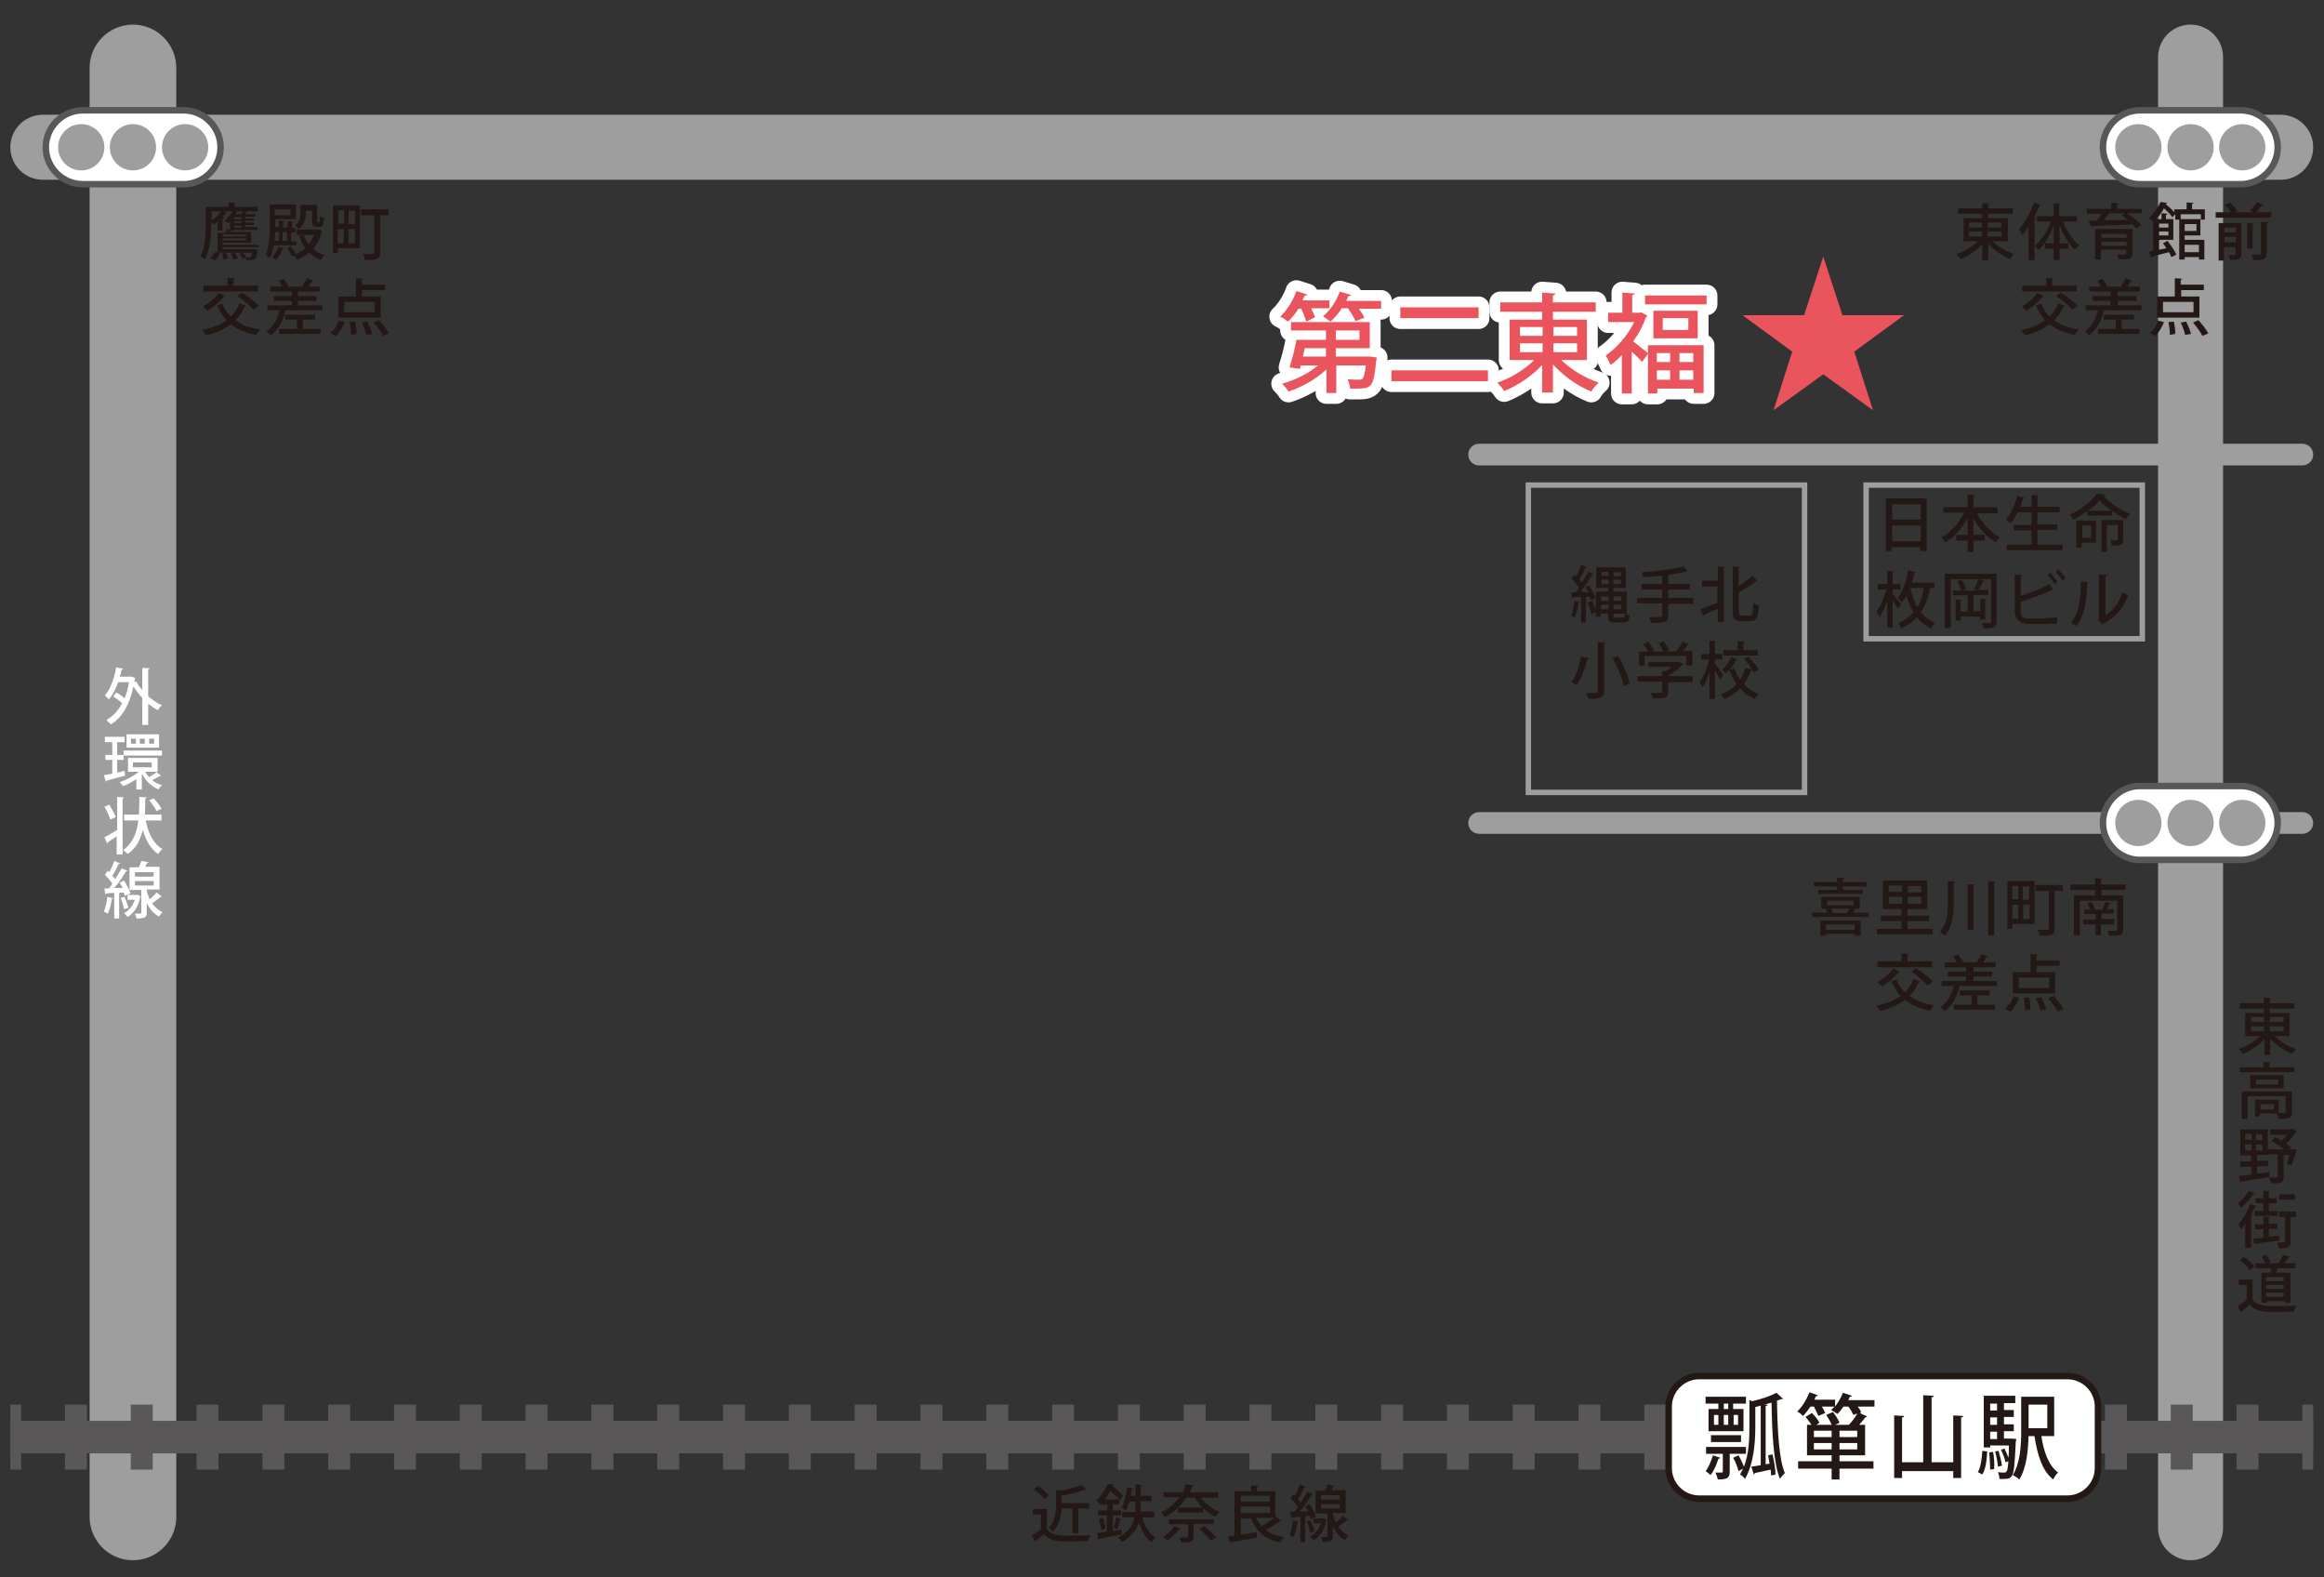 <?xml version="1.0" encoding="utf-8"?>
<!-- Generator: Adobe Illustrator 22.1.0, SVG Export Plug-In . SVG Version: 6.00 Build 0)  -->
<svg version="1.1" id="レイヤー_1" xmlns="http://www.w3.org/2000/svg" xmlns:xlink="http://www.w3.org/1999/xlink" x="0px"
	 y="0px" viewBox="0 0 472 320.2" style="enable-background:new 0 0 472 320.2;" xml:space="preserve">
<rect x="0" y="0" width="472" height="320.2" fill="#333333" stroke="none"/>
<g>
	
		<line style="fill:none;stroke:#9E9E9F;stroke-width:13.2;stroke-linecap:round;stroke-miterlimit:10;" x1="444.9" y1="11.6" x2="444.9" y2="310.2"/>
	
		<line style="fill:none;stroke:#9E9E9F;stroke-width:13.2;stroke-linecap:round;stroke-miterlimit:10;" x1="8.7" y1="29.9" x2="463.2" y2="29.9"/>
	
		<line style="fill:none;stroke:#9E9E9F;stroke-width:17.6;stroke-linecap:round;stroke-miterlimit:10;" x1="27" y1="13.8" x2="27" y2="308"/>
	<g>
		<path style="fill:#FFFFFF;" d="M30.4,135.7c0,0.1-0.1,0.2-0.3,0.2v5.5c0.9,0.7,1.8,1.4,2.8,1.8c-0.3,0.2-0.7,0.7-0.8,1
			c-0.7-0.3-1.3-0.8-2-1.3v4.3h-1.2v-5.5c-0.7-0.7-1.3-1.5-1.8-2.3c-0.8,3.8-2.4,6.4-4.6,7.7c-0.2-0.3-0.7-0.7-0.9-0.9
			c1.3-0.7,2.4-1.9,3.2-3.4c-0.5-0.5-1.2-1-1.8-1.4l0.6-0.8c0.6,0.3,1.2,0.7,1.7,1.2c0.4-1,0.7-2,0.9-3.3h-2.2
			c-0.5,1.4-1.1,2.6-1.9,3.5c-0.2-0.2-0.6-0.6-0.8-0.8c1.1-1.2,1.9-3.4,2.3-5.7l1.4,0.3c0,0.1-0.1,0.2-0.3,0.2
			c-0.1,0.5-0.2,1-0.4,1.4h2.3l0.2,0l0.7,0.3c0,0.1-0.1,0.1-0.1,0.2c0,0.2-0.1,0.4-0.1,0.6l0.4-0.1c0.3,0.6,0.7,1.2,1.2,1.7v-4.5
			L30.4,135.7z"/>
		<path style="fill:#FFFFFF;" d="M25.3,156.5l0.1,1c-1.4,0.4-2.8,0.7-3.7,1c0,0.1-0.1,0.2-0.2,0.2l-0.4-1.3c0.5-0.1,1-0.2,1.7-0.3
			v-2.8h-1.4v-1h1.4v-2.6h-1.5v-1.1h4v1.1h-1.5v2.6h1.3v1h-1.3v2.6L25.3,156.5z M29.5,156.7c0.2,0.4,0.5,0.8,0.8,1.1
			c0.5-0.3,1.1-0.7,1.5-1l0.9,0.7c-0.1,0.1-0.1,0.1-0.3,0.1c-0.4,0.2-1,0.6-1.5,0.8c0.6,0.5,1.2,0.8,2,1c-0.2,0.2-0.6,0.6-0.7,0.9
			c-1.4-0.6-2.6-1.7-3.3-3.1l-0.1,0.1v3h-1.1v-2.1c-0.9,0.6-1.8,1.1-2.7,1.4c-0.2-0.2-0.5-0.6-0.7-0.8c1.3-0.4,2.8-1.2,3.9-2.1H26
			v-2.8h6v2.8H29.5z M25.1,152.4h7.8v1h-7.8V152.4z M32.3,149.1v2.7h-6.6v-2.7H32.3z M27.6,151v-1h-1v1H27.6z M27,154.8v1h3.8v-1H27
			z M29.4,151v-1h-1v1H29.4z M31.3,151v-1h-1v1H31.3z"/>
		<path style="fill:#FFFFFF;" d="M23.7,161.8l1.5,0.1c0,0.1-0.1,0.2-0.3,0.2v11.4h-1.2v-3.7c-0.7,0.5-1.3,0.9-1.8,1.2
			c0,0.1,0,0.2-0.1,0.3l-0.6-1.3c0.7-0.3,1.6-0.9,2.6-1.5V161.8z M22.2,163.4c0.5,0.8,1.1,1.9,1.3,2.5c-0.4,0.2-0.8,0.4-1.1,0.5
			c-0.2-0.7-0.7-1.8-1.2-2.6L22.2,163.4z M32.8,166.6h-3.2c0.5,2.6,1.6,4.8,3.4,5.8c-0.3,0.2-0.7,0.7-0.9,1c-1.5-1-2.5-2.8-3.1-4.9
			c-0.5,2-1.3,3.7-3.1,4.9c-0.2-0.3-0.6-0.6-0.9-0.8c2-1.4,2.8-3.6,3.1-6h-2.9v-1.2h3c0.1-1.2,0.1-2.4,0.1-3.6l1.5,0.1
			c0,0.1-0.1,0.2-0.3,0.2c0,1.1,0,2.2-0.1,3.3h3.4V166.6z M31.2,162.1c0.6,0.6,1.3,1.5,1.6,2.1l-1,0.5c-0.3-0.6-0.9-1.5-1.5-2.2
			L31.2,162.1z"/>
		<path style="fill:#FFFFFF;" d="M23,182.4c0,0.1-0.1,0.1-0.3,0.1c-0.1,1-0.4,2.2-0.8,3c-0.2-0.1-0.6-0.3-0.8-0.4
			c0.3-0.7,0.6-1.9,0.7-3L23,182.4z M25.3,181.9c0-0.2-0.1-0.4-0.2-0.7l-0.9,0.1v5.2h-1v-5.2c-0.6,0-1.2,0.1-1.6,0.1
			c0,0.1-0.1,0.2-0.2,0.2l-0.2-1.2l0.9,0c0.2-0.3,0.5-0.6,0.7-1c-0.4-0.6-1-1.3-1.5-1.8l0.6-0.8c0.1,0.1,0.2,0.2,0.3,0.3
			c0.4-0.7,0.8-1.6,1-2.3l1.2,0.5c0,0.1-0.1,0.1-0.3,0.1c-0.3,0.7-0.8,1.7-1.3,2.4c0.2,0.2,0.4,0.5,0.6,0.7c0.5-0.8,0.9-1.5,1.3-2.2
			l1.2,0.5c-0.1,0.1-0.2,0.1-0.3,0.1c-0.6,1-1.5,2.4-2.4,3.4l1.7,0c-0.2-0.4-0.4-0.8-0.6-1.1l0.9-0.4c0.5,0.8,1.1,1.9,1.3,2.6
			L25.3,181.9z M25.3,182.1c0.3,0.7,0.6,1.6,0.8,2.2c-0.3,0.1-0.5,0.2-0.9,0.3c-0.1-0.6-0.4-1.5-0.7-2.3L25.3,182.1z M28,181.7
			l0.6,0.3c0,0.1-0.1,0.1-0.1,0.1c-0.4,2-1.3,3.3-2.6,4.1c-0.1-0.2-0.5-0.6-0.7-0.8c1-0.5,1.7-1.4,2.2-2.7h-1.5v-1h2L28,181.7z
			 M29.8,180.7c0,0.4,0.4,1.4,0.6,1.9c0.5-0.4,1.1-1,1.4-1.4c0.9,0.7,1,0.8,1.1,0.8c0,0.1-0.2,0.1-0.3,0.1c-0.4,0.4-1.1,0.9-1.7,1.3
			c0.5,0.7,1.2,1.4,2.1,1.8c-0.2,0.2-0.6,0.7-0.7,0.9c-1.2-0.6-2-1.7-2.5-2.8v2c0,1-0.4,1.2-2.1,1.2c0-0.3-0.2-0.7-0.3-1
			c0.2,0,0.5,0,0.7,0c0.6,0,0.6,0,0.6-0.2v-4.6h-2.4v-4.6h1.9c0.2-0.4,0.4-0.9,0.5-1.3l1.5,0.3c0,0.1-0.1,0.1-0.3,0.1
			c-0.1,0.2-0.3,0.5-0.4,0.8h2.9v4.6H29.8z M27.4,177.1v0.9h3.8v-0.9H27.4z M27.4,178.9v0.9h3.8v-0.9H27.4z"/>
	</g>
	<g>
		<path style="fill:#231815;" d="M212.6,306.4v4c0.9,1.4,2.6,1.4,4.5,1.4c1.4,0,3.2,0,4.3-0.1c-0.1,0.3-0.3,0.8-0.4,1.2
			c-0.9,0-2.1,0.1-3.3,0.1c-2.8,0-4.4,0-5.7-1.5c-0.6,0.5-1.2,1-1.7,1.4c0,0.1,0,0.2-0.1,0.2l-0.6-1.3c0.6-0.4,1.2-0.8,1.8-1.3v-3
			h-1.6v-1.1H212.6z M210.8,301.7c0.8,0.5,1.7,1.3,2.2,1.9l-0.9,0.8c-0.4-0.6-1.3-1.4-2.1-2L210.8,301.7z M217.8,306.3h-2.2
			c-0.1,1.6-0.5,3.5-1.8,4.8c-0.1-0.3-0.6-0.7-0.8-0.8c1.3-1.4,1.5-3.4,1.5-4.9v-2.9l0.8,0.2c1.6-0.3,3.2-0.7,4.2-1.2l1.1,0.9
			c-0.1,0.1-0.1,0.1-0.3,0.1c-1.2,0.5-3,0.9-4.7,1.2v1.5h5.6v1.1H219v5h-1.2V306.3z"/>
		<path style="fill:#231815;" d="M225.9,310.9c0.6-0.1,1.3-0.2,1.9-0.3l0,1c-1.7,0.3-3.4,0.6-4.5,0.8c0,0.1-0.1,0.2-0.2,0.2
			l-0.3-1.3c0.6-0.1,1.3-0.2,2-0.3v-3.3H223v-1h1.9v-1.2h-1.2v-0.2l-0.2,0.2c-0.2-0.2-0.6-0.6-0.8-0.8c1-1,1.8-2.4,2.3-3.4l1.3,0.2
			c0,0.1-0.1,0.2-0.3,0.2l0,0.1c0.7,0.6,1.6,1.3,2.1,1.9l-0.7,0.9c-0.4-0.5-1.2-1.3-1.9-1.9c-0.3,0.6-0.7,1.2-1.1,1.8h2.9v1h-1.3
			v1.2h1.7v1h-1.7V310.9z M223.7,310.7c-0.1-0.6-0.3-1.6-0.5-2.3l0.8-0.2c0.3,0.7,0.5,1.6,0.5,2.2L223.7,310.7z M227.8,308.5
			c0,0.1-0.1,0.1-0.3,0.1c-0.1,0.6-0.4,1.4-0.6,1.9l-0.7-0.3c0.2-0.6,0.4-1.5,0.5-2.1L227.8,308.5z M234.5,308.1H232
			c0.5,1.8,1.4,3.3,2.7,4.1c-0.3,0.2-0.6,0.6-0.8,1c-1.2-0.9-2-2.3-2.6-4c-0.5,1.4-1.5,2.8-3.4,3.9c-0.2-0.2-0.5-0.7-0.8-0.9
			c2.1-1.1,3-2.6,3.3-4.1h-2.5V307h2.7c0-0.5,0-1,0-1.4v-0.7h-1.2c-0.2,0.7-0.4,1.3-0.7,1.8c-0.2-0.2-0.6-0.4-0.9-0.5
			c0.5-0.9,0.9-2.6,1.1-4.2l1.3,0.3c0,0.1-0.1,0.1-0.3,0.1c-0.1,0.4-0.1,0.9-0.2,1.3h0.9v-2.3l1.4,0.1c0,0.1-0.1,0.2-0.3,0.2v2h2.2
			v1.1h-2.2v0.7c0,0.5,0,0.9-0.1,1.4h2.8V308.1z"/>
		<path style="fill:#231815;" d="M247.3,304.1h-3.4c0.9,1.2,2.3,2.3,3.8,2.9c-0.3,0.2-0.6,0.7-0.8,1c-0.9-0.4-1.7-1-2.5-1.7v0.8
			h-5.2v-0.9c-0.7,0.7-1.6,1.3-2.6,1.8c-0.2-0.3-0.6-0.7-0.8-0.9c1.7-0.8,2.9-1.9,3.7-3.1h-3.2V303h3.9c0.3-0.5,0.5-1,0.6-1.6
			l1.6,0.2c0,0.1-0.1,0.2-0.3,0.2c-0.1,0.4-0.3,0.8-0.5,1.2h5.8V304.1z M239.8,310.4c0,0.1-0.1,0.1-0.3,0.1
			c-0.6,0.8-1.5,1.7-2.4,2.3c-0.2-0.2-0.6-0.5-0.9-0.7c0.8-0.5,1.7-1.3,2.3-2.2L239.8,310.4z M246.3,309.4h-3.9v2.6
			c0,1.1-0.6,1.2-2.5,1.2c-0.1-0.3-0.2-0.7-0.4-1c0.4,0,0.8,0,1.1,0c0.7,0,0.7,0,0.7-0.2v-2.5h-3.9v-1h9.1V309.4z M244.2,306.1
			c-0.6-0.6-1.1-1.3-1.6-2h-1.7c-0.4,0.7-0.9,1.4-1.6,2H244.2z M245.9,312.8c-0.5-0.6-1.5-1.7-2.3-2.4l1-0.5
			c0.8,0.7,1.9,1.6,2.4,2.3L245.9,312.8z"/>
		<path style="fill:#231815;" d="M259.1,307.9l1.1,0.9c-0.1,0.1-0.2,0.1-0.3,0.1c-0.7,0.5-1.9,1.2-2.8,1.8c0.9,0.7,2.2,1.2,3.7,1.4
			c-0.3,0.3-0.6,0.7-0.7,1.1c-3.2-0.6-5-2.3-6-4.9H252v3.3c1-0.1,2.1-0.3,3.2-0.5l0.1,1.1c-1.9,0.4-3.9,0.7-5.2,0.9
			c0,0.1-0.1,0.2-0.2,0.2l-0.5-1.3c0.4,0,0.8-0.1,1.3-0.2v-9h3.4v-1.2l1.5,0.1c0,0.1-0.1,0.2-0.3,0.2v0.9h3.7V307.9z M257.9,303.7
			H252v1.2h5.9V303.7z M252,305.9v1.3h5.9v-1.3H252z M255.1,308.2c0.3,0.6,0.7,1.2,1.1,1.7c0.8-0.5,1.8-1.1,2.6-1.7H255.1z"/>
		<path style="fill:#231815;" d="M263.8,309c0,0.1-0.1,0.1-0.3,0.1c-0.1,1-0.4,2.2-0.8,3c-0.2-0.1-0.6-0.3-0.8-0.4
			c0.3-0.7,0.6-1.9,0.7-3L263.8,309z M266.2,308.5c0-0.2-0.1-0.4-0.2-0.7l-0.9,0.1v5.2h-1V308c-0.6,0-1.2,0.1-1.6,0.1
			c0,0.1-0.1,0.2-0.2,0.2L262,307l0.9,0c0.2-0.3,0.5-0.6,0.7-1c-0.4-0.6-1-1.3-1.5-1.8l0.6-0.8c0.1,0.1,0.2,0.2,0.3,0.3
			c0.4-0.7,0.8-1.6,1-2.3l1.2,0.5c0,0.1-0.2,0.1-0.3,0.1c-0.3,0.7-0.8,1.7-1.3,2.4c0.2,0.2,0.4,0.5,0.6,0.7c0.5-0.8,0.9-1.5,1.3-2.2
			l1.2,0.5c-0.1,0.1-0.2,0.1-0.3,0.1c-0.6,1-1.5,2.4-2.4,3.4l1.7,0c-0.2-0.4-0.4-0.8-0.6-1.1l0.9-0.4c0.5,0.8,1.1,1.9,1.3,2.6
			L266.2,308.5z M266.2,308.7c0.3,0.7,0.6,1.6,0.8,2.2c-0.3,0.1-0.5,0.2-0.9,0.3c-0.1-0.6-0.4-1.5-0.7-2.3L266.2,308.7z
			 M268.9,308.3l0.6,0.3c0,0.1-0.1,0.1-0.1,0.1c-0.4,2-1.3,3.3-2.6,4.1c-0.1-0.2-0.5-0.6-0.7-0.8c1-0.5,1.7-1.4,2.2-2.7h-1.5v-1h2
			L268.9,308.3z M270.7,307.3c0,0.4,0.4,1.4,0.6,1.9c0.5-0.4,1.1-1,1.4-1.4c0.9,0.7,1,0.8,1.1,0.8c0,0.1-0.2,0.1-0.3,0.1
			c-0.4,0.4-1.1,0.9-1.7,1.3c0.5,0.7,1.2,1.4,2.1,1.8c-0.2,0.2-0.6,0.7-0.7,0.9c-1.2-0.6-2-1.7-2.5-2.8v2c0,1-0.4,1.2-2.1,1.2
			c0-0.3-0.2-0.7-0.3-1c0.2,0,0.5,0,0.7,0c0.6,0,0.6,0,0.6-0.2v-4.6h-2.4v-4.6h1.9c0.2-0.4,0.4-0.9,0.5-1.3l1.5,0.3
			c0,0.1-0.1,0.1-0.3,0.1c-0.1,0.2-0.3,0.5-0.4,0.8h2.9v4.6H270.7z M268.3,303.6v0.9h3.8v-0.9H268.3z M268.3,305.4v0.9h3.8v-0.9
			H268.3z"/>
	</g>
	<g>
		<line style="fill:none;stroke:#595757;stroke-width:6.6;stroke-miterlimit:10;" x1="2.1" y1="291.8" x2="469.8" y2="291.8"/>
		<g>
			<line style="fill:none;stroke:#595757;stroke-width:13.2;stroke-miterlimit:10;" x1="2.1" y1="291.8" x2="4.3" y2="291.8"/>
			
				<line style="fill:none;stroke:#595757;stroke-width:13.2;stroke-miterlimit:10;stroke-dasharray:4.455,8.91;" x1="13.2" y1="291.8" x2="463.1" y2="291.8"/>
			<line style="fill:none;stroke:#595757;stroke-width:13.2;stroke-miterlimit:10;" x1="467.6" y1="291.8" x2="469.8" y2="291.8"/>
		</g>
	</g>
	<g>
		<g>
			<path style="fill:#FFFFFF;" d="M426.1,298.1c0,3.4-2.8,6.2-6.2,6.2h-74.8c-3.4,0-6.2-2.8-6.2-6.2v-12.5c0-3.4,2.8-6.2,6.2-6.2
				h74.8c3.4,0,6.2,2.8,6.2,6.2V298.1z"/>
			<path style="fill:none;stroke:#231815;stroke-width:1.32;stroke-miterlimit:10;" d="M426.1,298.1c0,3.4-2.8,6.2-6.2,6.2h-74.8
				c-3.4,0-6.2-2.8-6.2-6.2v-12.5c0-3.4,2.8-6.2,6.2-6.2h74.8c3.4,0,6.2,2.8,6.2,6.2V298.1z"/>
		</g>
		<g>
			<path style="fill:#231815;" d="M349.4,296c-0.1,0.1-0.2,0.2-0.4,0.2c-0.4,1.2-0.9,2.5-1.6,3.3c-0.2-0.2-0.7-0.6-1-0.8
				c0.6-0.7,1.1-2,1.5-3.2L349.4,296z M349,286.1V285h-2.6v-1.4h8.2v1.4h-2.6v1.1h2.1v4.5H347v-4.5H349z M354.6,295.2h-3.3v3.6
				c0,1.3-0.5,1.6-2.4,1.6c-0.1-0.4-0.3-1-0.5-1.4c0.3,0,0.6,0,0.8,0c0.6,0,0.7,0,0.7-0.2v-3.6h-3.4v-1.4h8.1V295.2z M353.6,292.8
				h-6.1v-1.4h6.1V292.8z M348.1,287.3v2h0.9v-2H348.1z M351,286.1V285h-0.9v1.1H351z M350.1,287.3v2h0.9v-2H350.1z M355.9,284.5
				c1.8-0.4,3.8-1.1,4.9-1.7l1.3,1.2c-0.1,0.1-0.1,0.1-0.4,0.1c-0.2,0.1-0.5,0.2-0.8,0.3c0.1,6,0.4,11.9,1.6,14.7
				c-0.3,0.3-0.8,0.8-1,1.2c-1.3-3.3-1.6-9.1-1.7-15.5l-1.5,0.4l0.7,0c0,0.2-0.1,0.2-0.4,0.3v11.8l0.8-0.1c-0.1-0.6-0.2-1.2-0.3-1.7
				l0.9-0.2c0.3,1.3,0.6,3,0.6,4.1l-0.9,0.2c0-0.4,0-0.8-0.1-1.2c-1.2,0.3-2.4,0.5-3.2,0.7c0,0.1-0.1,0.2-0.2,0.3l-0.5-1.6l1.9-0.3
				v-12.1c-0.4,0.1-0.7,0.2-1.1,0.3v4.1c0,3-0.3,7.4-2.1,10.5c-0.2-0.3-0.7-0.8-1-0.9c0.2-0.4,0.4-0.8,0.6-1.2l-0.9,0.5
				c-0.2-0.7-0.6-1.9-1.1-2.7l1.1-0.5c0.4,0.7,0.8,1.6,1.1,2.3c1-2.6,1.1-5.6,1.1-8v-5.5L355.9,284.5z M353,287.3h-0.9v2h0.9V287.3z
				"/>
			<path style="fill:#231815;" d="M380.7,284.2v1.4h-3.4c0.3,0.4,0.6,0.8,0.7,1.2l-0.3,0.1l1.5,0.7c0,0.1-0.2,0.2-0.4,0.2
				c-0.3,0.5-0.8,1-1.2,1.5h1.2v6.2h-5.2v1.2h6.9v1.5h-6.9v2.2H372v-2.2h-6.8v-1.5h6.8v-1.2H367v-6.2h0.9c-0.3-0.5-0.8-1.1-1.2-1.6
				l1.3-0.8c0.6,0.6,1.3,1.4,1.5,2l-0.6,0.4h3.1c-0.2-0.6-0.7-1.4-1.1-2l1.4-0.6c0.5,0.7,1.1,1.6,1.3,2.2l-0.9,0.4h2.8
				c0.6-0.6,1.3-1.5,1.7-2.3l-0.8,0.3c-0.2-0.5-0.6-1.2-1-1.7h-1c-0.4,0.6-0.8,1.1-1.2,1.5c-0.3-0.2-0.9-0.6-1.3-0.8
				c0.2-0.2,0.5-0.5,0.7-0.7H370c0.3,0.4,0.5,0.9,0.7,1.3l-1.4,0.6c-0.2-0.5-0.5-1.2-0.9-1.9h-0.7c-0.5,0.7-1,1.4-1.5,1.9
				c-0.3-0.3-0.8-0.7-1.2-0.9c1-0.9,1.9-2.4,2.5-3.9l1.7,0.6c-0.1,0.2-0.2,0.2-0.4,0.2l-0.3,0.7h4.2v1.4c0.6-0.8,1.2-1.8,1.6-2.8
				l1.8,0.6c-0.1,0.2-0.2,0.2-0.4,0.2c-0.1,0.2-0.2,0.4-0.3,0.7H380.7z M372,290.5h-3.6v1.3h3.6V290.5z M368.4,294.3h3.6V293h-3.6
				V294.3z M377.2,291.8v-1.3h-3.6v1.3H377.2z M377.2,294.3V293h-3.6v1.3H377.2z"/>
			<path style="fill:#231815;" d="M396.6,287.4l2.1,0.1c0,0.2-0.1,0.3-0.4,0.3v12.3h-1.6v-1.4h-10.4v1.4h-1.6v-12.7l2,0.1
				c0,0.2-0.1,0.3-0.4,0.3v9.1h4.3v-13.6l2.1,0.1c0,0.2-0.1,0.3-0.4,0.3v13.2h4.4V287.4z"/>
			<path style="fill:#231815;" d="M403.6,294.7c-0.1,1.8-0.3,3.6-1,4.7l-0.9-0.5c0.6-1,0.8-2.7,0.9-4.3L403.6,294.7z M408.7,292.1
				l0.8,0.1c0,0.1,0,0.3-0.1,0.5c-0.2,4.7-0.4,6.5-0.8,7c-0.3,0.4-0.6,0.6-1.7,0.6c-0.3,0-0.5,0-0.8,0c0-0.4-0.2-1-0.3-1.4
				c0.5,0.1,1,0.1,1.2,0.1s0.4,0,0.5-0.2c0.2-0.2,0.3-0.8,0.4-2.1l-0.6,0.2c-0.1-0.7-0.5-1.7-0.9-2.5l0.7-0.3
				c0.3,0.6,0.6,1.3,0.8,1.9h0c0.1-0.7,0.1-1.5,0.1-2.5h-3.8v0.4h-1.3v-10.5h6.4v1.5h-2.3v1.4h2v1.4h-2v1.5h2v1.4h-2v1.5h1.5
				L408.7,292.1z M404.2,298.4c0-1-0.1-2.4-0.2-3.5l0.8-0.1c0.2,1.1,0.3,2.5,0.2,3.5L404.2,298.4z M405.6,285h-1.4v1.4h1.4V285z
				 M405.6,289.3v-1.5h-1.4v1.5H405.6z M404.2,290.7v1.5h1.4v-1.5H404.2z M405.9,294.6c0.3,1,0.6,2.2,0.7,3l-0.8,0.2
				c-0.1-0.8-0.3-2.1-0.6-3.1L405.9,294.6z M417.2,291.6h-2.6c0.5,3.3,1.5,6,3.4,7.4c-0.4,0.3-0.8,1-1,1.4c-2.2-1.7-3.2-4.9-3.8-8.8
				h-1.2c-0.1,2.9-0.4,6.5-1.9,8.8c-0.3-0.3-0.9-0.7-1.3-0.9c1.5-2.4,1.7-6,1.7-8.7v-7.2h6.7V291.6z M415.8,285.2h-3.8v4.8h3.8
				V285.2z"/>
		</g>
	</g>
	<g>
		<g>
			<path style="fill:#FFFFFF;" d="M462.6,29.9c0,4.1-3.4,7.5-7.5,7.5h-20.5c-4.1,0-7.5-3.4-7.5-7.5l0,0c0-4.1,3.4-7.5,7.5-7.5h20.5
				C459.2,22.4,462.6,25.8,462.6,29.9L462.6,29.9z"/>
			<path style="fill:none;stroke:#595757;stroke-width:1.32;stroke-miterlimit:10;" d="M462.6,29.9c0,4.1-3.4,7.5-7.5,7.5h-20.5
				c-4.1,0-7.5-3.4-7.5-7.5l0,0c0-4.1,3.4-7.5,7.5-7.5h20.5C459.2,22.4,462.6,25.8,462.6,29.9L462.6,29.9z"/>
		</g>
		<circle style="fill:#9E9E9F;" cx="444.9" cy="29.9" r="4.7"/>
		<circle style="fill:#9E9E9F;" cx="434.3" cy="29.9" r="4.7"/>
		<circle style="fill:#9E9E9F;" cx="455.4" cy="29.9" r="4.7"/>
	</g>
	<g>
		<path style="fill:#231815;" d="M407.7,49h-3c1.1,1.1,2.8,2.1,4.4,2.6c-0.3,0.2-0.7,0.7-0.8,1c-1.6-0.6-3.3-1.8-4.5-3.1v3.3h-1.2
			v-3.2c-1.2,1.3-2.8,2.4-4.4,3c-0.2-0.3-0.5-0.7-0.8-1c1.5-0.5,3.2-1.5,4.3-2.6h-2.9v-4.7h3.8v-0.9h-4.9v-1.1h4.9v-1.1l1.5,0.1
			c0,0.1-0.1,0.2-0.3,0.2v0.8h5v1.1h-5v0.9h4V49z M399.9,45.2v1h2.6v-1H399.9z M399.9,47v1h2.6v-1H399.9z M406.5,45.2h-2.8v1h2.8
			V45.2z M406.5,48v-1h-2.8v1H406.5z"/>
		<path style="fill:#231815;" d="M414.5,41.6c0,0.1-0.2,0.1-0.3,0.1c-0.3,0.8-0.7,1.7-1.1,2.5l0.4,0.1c0,0.1-0.1,0.2-0.3,0.2v8.3
			H412V46c-0.4,0.6-0.8,1.2-1.3,1.7c-0.1-0.3-0.4-0.9-0.6-1.2c1.1-1.2,2.3-3.3,3-5.4L414.5,41.6z M422,45h-3c0.7,1.9,2,3.8,3.3,4.8
			c-0.3,0.2-0.7,0.6-0.9,0.9c-1.2-1.1-2.3-3-3.1-4.9v3.6h1.8v1.1h-1.8v2.3h-1.2v-2.3h-1.8v-1.1h1.8v-3.5c-0.8,2-1.9,3.8-3.1,4.9
			c-0.2-0.3-0.6-0.7-0.8-0.9c1.3-1,2.6-2.9,3.3-4.9h-2.8v-1.1h3.4v-2.6l1.4,0.1c0,0.1-0.1,0.2-0.3,0.2v2.3h3.6V45z"/>
		<path style="fill:#231815;" d="M435,42.3v1h-3c1,0.7,2.3,1.7,2.9,2.4l-1,0.7c-0.2-0.2-0.5-0.5-0.8-0.8c-3,0.1-6.1,0.2-8.2,0.3
			c0,0.1-0.1,0.2-0.2,0.2l-0.5-1.3l1.7,0c0.3-0.4,0.7-1,1-1.4h-3.1v-1h5v-1.2l1.5,0.1c0,0.1-0.1,0.2-0.3,0.2v0.9H435z M433.1,46.5v5
			c0,1.1-0.5,1.2-2.8,1.2c0-0.3-0.2-0.7-0.4-1c0.3,0,0.7,0,1,0c0.9,0,0.9,0,0.9-0.2v-0.8h-5.1v2h-1.2v-6.2H433.1z M431.9,47.5h-5.1
			v0.8h5.1V47.5z M426.8,49.9h5.1v-0.8h-5.1V49.9z M428.5,43.3L428.5,43.3c0,0.1-0.1,0.1-0.2,0.1c-0.3,0.4-0.6,0.8-1,1.3
			c1.5,0,3.1,0,4.8-0.1c-0.4-0.3-0.8-0.6-1.2-0.9l0.7-0.4H428.5z"/>
		<path style="fill:#231815;" d="M447.2,47.8h-3.5v0.9h4v4h-1.1v-0.5h-2.9v0.5h-1.1v-8.1h-0.8v-1.1l-0.6,0.6c-0.3-0.5-1-1.2-1.7-1.8
			c-0.4,0.7-0.9,1.5-1.6,2.2h1.1v-1.2l1.2,0.1c0,0.1-0.1,0.2-0.3,0.2v0.9h1.5v4.2h-2.9v2l1.5-0.3c-0.2-0.3-0.5-0.7-0.7-1l0.9-0.5
			c0.7,0.9,1.5,2,1.8,2.8l-1,0.5c-0.1-0.3-0.3-0.7-0.5-1c-1.3,0.3-2.6,0.7-3.4,0.9c0,0.1-0.1,0.2-0.2,0.2l-0.5-1.2
			c0.3,0,0.6-0.1,0.9-0.2v-6l-0.1,0.1c-0.2-0.2-0.6-0.6-0.8-0.7c1.1-1,2-2.3,2.4-3.3l1.3,0.2c0,0.1-0.1,0.2-0.3,0.2
			c0.6,0.5,1.4,1.2,1.8,1.7v-0.6h2.5v-1.4l1.4,0.1c0,0.1-0.1,0.2-0.3,0.2v1.1h2.6v2.1h-0.9V47.8z M440.4,45.4h-1.9v0.8h1.9V45.4z
			 M438.5,47.8h1.9V47h-1.9V47.8z M447,43.5h-4.1v1h4.1V43.5z M446.1,46.9v-1.4h-2.4v1.4H446.1z M446.6,49.7h-2.9v1.5h2.9V49.7z"/>
		<path style="fill:#231815;" d="M459.7,41.6c0,0.1-0.2,0.1-0.3,0.1c-0.3,0.4-0.8,1-1.2,1.4h3.1v1.1h-11.3v-1.1h3.1
			c-0.3-0.5-0.8-1.1-1.3-1.5l1.1-0.5c0.5,0.5,1.2,1.2,1.5,1.7l-0.7,0.3h3.9l-0.6-0.3c0.4-0.5,1-1.2,1.4-1.8L459.7,41.6z M455.2,45.2
			v6.4c0,1.1-0.6,1.2-2.3,1.2c0-0.3-0.2-0.7-0.4-1c0.2,0,0.5,0,0.7,0c0.8,0,0.8,0,0.8-0.2v-1.4h-2.3v2.7h-1.1v-7.6H455.2z
			 M454.1,46.2h-2.3v1h2.3V46.2z M451.8,49.2h2.3v-1.1h-2.3V49.2z M457.8,45.4c0,0.1-0.1,0.2-0.3,0.2v4.9h-1.1v-5.2L457.8,45.4z
			 M460.3,51.5c0,1.1-0.5,1.4-2.6,1.3c-0.1-0.3-0.2-0.8-0.4-1.1c0.4,0,0.7,0,1,0c0.9,0,0.9,0,0.9-0.2v-6.5l1.5,0.1
			c0,0.1-0.1,0.2-0.3,0.2V51.5z"/>
		<path style="fill:#231815;" d="M414.6,61.7c0.4,1,0.9,1.9,1.7,2.6c0.7-0.7,1.3-1.6,1.7-2.7l1.4,0.5c0,0.1-0.2,0.1-0.3,0.1
			c-0.5,1.1-1.1,2.1-1.9,2.8c1.3,1,2.9,1.6,5,1.9c-0.3,0.3-0.6,0.8-0.8,1.1c-2.1-0.4-3.8-1.1-5.1-2.2c-1.4,1.1-3.1,1.8-5.1,2.3
			c-0.1-0.3-0.5-0.8-0.7-1.1c2-0.4,3.6-1,4.9-2c-0.8-0.8-1.4-1.9-1.9-3L414.6,61.7z M415.2,60.1c0,0.1-0.2,0.1-0.3,0.1
			c-0.9,1.1-2.2,2.2-3.4,2.9c-0.2-0.2-0.6-0.7-0.9-0.9c1.2-0.6,2.5-1.7,3.2-2.7L415.2,60.1z M421.8,58v1.2h-11.1V58h4.9v-1.6
			l1.5,0.1c0,0.1-0.1,0.2-0.3,0.2V58H421.8z M420.9,62.9c-0.7-0.8-2.1-2-3.3-2.8l1-0.7c1.2,0.8,2.6,1.9,3.4,2.7L420.9,62.9z"/>
		<path style="fill:#231815;" d="M429.9,62h5v1h-7.6c-0.5,2.2-1.5,4-3,5.1c-0.2-0.2-0.6-0.6-0.9-0.8c1.3-0.9,2.2-2.4,2.7-4.3h-2.5
			v-1h5v-0.9H425v-1h3.7v-0.9h-4.4v-1h2.4c-0.2-0.4-0.5-0.9-0.7-1.2l1-0.4c0.4,0.5,0.8,1.1,1,1.5l-0.3,0.1h3.3l-0.2-0.1
			c0.3-0.4,0.7-1.1,0.9-1.6l1.4,0.5c0,0.1-0.1,0.1-0.3,0.1c-0.2,0.3-0.5,0.7-0.7,1.1h2.5v1h-4.5v0.9h3.8v1h-3.8V62z M430.9,64.9v1.9
			h3.6v1h-8.4v-1h3.6v-1.9h-2.4v-1h6.1v1H430.9z"/>
		<path style="fill:#231815;" d="M439.5,65.4c-0.4,1-1,2.1-1.8,2.8l-1.1-0.6c0.7-0.5,1.4-1.5,1.7-2.5L439.5,65.4z M446.7,60.2v4.3
			h-8.6v-4.3h3.6v-3.7l1.5,0.1c0,0.1-0.1,0.2-0.3,0.2v1h4.7v1.1H443v1.3H446.7z M445.5,63.4v-2.1h-6.2v2.1H445.5z M440.7,68
			c0-0.6-0.1-1.7-0.3-2.6l1.1-0.1c0.2,0.8,0.3,1.9,0.3,2.5L440.7,68z M443.8,68c-0.1-0.6-0.5-1.7-0.9-2.5l1.1-0.2
			c0.4,0.8,0.8,1.8,1,2.5L443.8,68z M447.3,68.2c-0.3-0.7-1.2-1.9-1.9-2.7l1.1-0.5c0.7,0.8,1.6,1.9,2,2.7L447.3,68.2z"/>
	</g>
	<g>
		<g>
			<path style="fill:#FFFFFF;" d="M44.8,29.9c0,4.1-3.4,7.5-7.5,7.5H16.8c-4.1,0-7.5-3.4-7.5-7.5l0,0c0-4.1,3.4-7.5,7.5-7.5h20.5
				C41.4,22.4,44.8,25.8,44.8,29.9L44.8,29.9z"/>
			<path style="fill:none;stroke:#595757;stroke-width:1.32;stroke-miterlimit:10;" d="M44.8,29.9c0,4.1-3.4,7.5-7.5,7.5H16.8
				c-4.1,0-7.5-3.4-7.5-7.5l0,0c0-4.1,3.4-7.5,7.5-7.5h20.5C41.4,22.4,44.8,25.8,44.8,29.9L44.8,29.9z"/>
		</g>
		<circle style="fill:#9E9E9F;" cx="27" cy="29.9" r="4.7"/>
		<circle style="fill:#9E9E9F;" cx="16.5" cy="29.9" r="4.7"/>
		<circle style="fill:#9E9E9F;" cx="37.6" cy="29.9" r="4.7"/>
	</g>
	<g>
		<path style="fill:#231815;" d="M52.6,50.2h-7.4v0.4h6.2l0.2,0l0.7,0.1c0,0.1,0,0.1,0,0.2c-0.2,1.7-0.4,1.9-1.5,1.9
			c-0.2,0-0.5,0-0.8,0c0-0.1-0.1-0.4-0.1-0.5l-0.6,0.3c-0.1-0.3-0.4-0.7-0.7-1l0.7-0.3c0.3,0.3,0.6,0.7,0.8,1c0.2,0,0.4,0,0.5,0
			c0.1,0,0.2,0,0.3-0.1c0.1-0.1,0.2-0.4,0.3-0.9h-7v-4h1.6c0.1-0.3,0.2-0.6,0.3-0.8l0.6,0.1V45c-0.1,0.1-0.3,0.2-0.4,0.4
			c-0.1-0.2-0.5-0.5-0.7-0.6c0.6-0.4,1.2-1.2,1.6-1.9h-1.9l0.8,0.3c0,0.1-0.1,0.1-0.3,0.1c-0.2,0.3-0.4,0.5-0.6,0.8l0.3,0.1
			c0,0.1-0.1,0.1-0.3,0.2v2.4h-1V45c-0.3,0.2-0.5,0.4-0.8,0.6c-0.1-0.1-0.3-0.3-0.5-0.5v0.6c0,2-0.2,5-1.3,7
			c-0.2-0.2-0.7-0.5-0.9-0.7c1-1.8,1.1-4.5,1.1-6.4V42h4.6v-0.9l1.5,0.1c0,0.1-0.1,0.2-0.3,0.2V42h4.7v0.9h-2.9l0.9,0.2
			c0,0.1-0.1,0.1-0.3,0.1c-0.1,0.1-0.1,0.2-0.2,0.3h2.1v0.5h-2.1v0.4h1.8v0.4h-1.8v0.4h1.8v0.5h-1.8v0.4h2.5v0.6h-4.8v0.2h-0.7
			l-0.1,0.2h4.3v2.2h-5.9v0.4h7.4V50.2z M42.6,52.4c0.5-0.3,0.8-0.9,1.1-1.3c0.8,0.3,0.8,0.3,0.9,0.4c-0.2,0.5-0.6,1.1-1,1.4
			L42.6,52.4z M43,42.9v1.9c0.7-0.5,1.4-1.2,1.9-1.9H43z M45.4,52.7c0-0.3-0.2-0.8-0.3-1.2l0.8-0.2c0.2,0.4,0.4,0.9,0.4,1.2
			L45.4,52.7z M50,47.6h-4.8V48H50V47.6z M45.2,48.8H50v-0.4h-4.8V48.8z M47.4,52.7c-0.1-0.3-0.3-0.8-0.5-1.2l0.8-0.2
			c0.2,0.3,0.5,0.8,0.6,1.1L47.4,52.7z M49,44.5v-0.4h-1.4v0.4H49z M49,45.3v-0.4h-1.4v0.4H49z M49,46.2v-0.4h-1.4v0.4H49z M49,43.6
			c0.1-0.2,0.3-0.5,0.3-0.7h-1.6l0.6,0.2c0,0.1-0.1,0.1-0.3,0.1c-0.1,0.1-0.1,0.2-0.2,0.3H49z"/>
		<path style="fill:#231815;" d="M60.3,49.8h-4.7c-0.2,1-0.4,1.9-0.8,2.6c-0.2-0.2-0.6-0.5-0.9-0.6c0.8-1.7,0.9-4.1,0.9-5.9v-4.4
			h5.3v3h-4.2v1.6h0.7v-1.3l1.1,0.1c0,0.1-0.1,0.1-0.2,0.2v1.1h0.9v-1.3l1.1,0.1c0,0.1-0.1,0.1-0.2,0.2v1.1H60v0.9h-0.9v1.8h1.1
			V49.8z M57.7,50.4c0,0.1-0.1,0.1-0.3,0.1c-0.3,0.8-0.8,1.7-1.4,2.3c-0.2-0.2-0.5-0.5-0.7-0.6c0.5-0.5,1-1.3,1.2-2.1L57.7,50.4z
			 M56.6,47.1h-0.7c0,0.6-0.1,1.2-0.1,1.8h0.9V47.1z M59,42.5h-3.2v1.2H59V42.5z M58.3,47.1h-0.9v1.8h0.9V47.1z M64.7,46.6l0.7,0.3
			c0,0.1-0.1,0.1-0.1,0.2c-0.3,1.4-0.9,2.5-1.7,3.4c0.6,0.6,1.4,1.1,2.3,1.3c-0.2,0.2-0.6,0.7-0.7,1c-0.9-0.3-1.7-0.9-2.4-1.5
			c-0.7,0.6-1.6,1.1-2.5,1.5c-0.1-0.3-0.4-0.7-0.6-0.9l-0.4,0.2c-0.2-0.5-0.6-1.2-1-1.7l0.8-0.4c0.4,0.5,0.8,1.2,1,1.6
			c0.7-0.3,1.4-0.7,1.9-1.2c-0.5-0.7-0.9-1.6-1.3-2.5l1-0.2c0.2,0.7,0.6,1.4,1,1.9c0.5-0.6,0.8-1.2,1.1-1.9h-3.5v-1.1h4.1L64.7,46.6
			z M62.1,42.6v0.7c0,1.1-0.2,2.3-1.4,3.2c-0.1-0.2-0.6-0.6-0.8-0.7c1-0.7,1.1-1.6,1.1-2.5v-1.7h3.4v3c0,0.4,0,0.5,0.2,0.5
			c0.3,0,0.3,0,0.3,0c0.1-0.1,0.1-0.8,0.1-1.2c0.2,0.2,0.5,0.3,0.8,0.4c-0.1,1.1-0.1,1.8-1,1.8h-0.5c-0.9,0-0.9-0.6-0.9-1.4v-1.9
			H62.1z"/>
		<path style="fill:#231815;" d="M73.1,41.7v8.7h-4.5v1h-1v-9.7H73.1z M69.9,42.7h-1.2v2.7h1.2V42.7z M68.6,46.5v2.9h1.2v-2.9H68.6z
			 M72.1,45.5v-2.7h-1.3v2.7H72.1z M70.8,49.4h1.3v-2.9h-1.3V49.4z M78.9,42.5v1.2h-1.7v7.6c0,1.4-0.6,1.5-3.1,1.5
			c0-0.3-0.2-0.9-0.4-1.2c0.4,0,0.8,0,1.2,0c1.1,0,1.1,0,1.1-0.3v-7.6h-2.7v-1.2H78.9z"/>
		<path style="fill:#231815;" d="M45.2,61.7c0.4,1,0.9,1.9,1.7,2.6c0.7-0.7,1.3-1.6,1.7-2.7l1.4,0.5c0,0.1-0.2,0.1-0.3,0.1
			c-0.5,1.1-1.1,2.1-1.9,2.8c1.3,1,2.9,1.6,5,1.9c-0.3,0.3-0.6,0.8-0.8,1.1c-2.1-0.4-3.8-1.1-5.1-2.2c-1.4,1.1-3.1,1.8-5.1,2.3
			c-0.1-0.3-0.5-0.8-0.7-1.1c2-0.4,3.6-1,4.9-2c-0.8-0.8-1.4-1.9-1.9-3L45.2,61.7z M45.8,60.1c0,0.1-0.2,0.1-0.3,0.1
			c-0.9,1.1-2.2,2.2-3.4,2.9c-0.2-0.2-0.6-0.7-0.9-0.9c1.2-0.6,2.5-1.7,3.2-2.7L45.8,60.1z M52.4,58v1.2H41.3V58h4.9v-1.6l1.5,0.1
			c0,0.1-0.1,0.2-0.3,0.2V58H52.4z M51.5,62.9c-0.7-0.8-2.1-2-3.3-2.8l1-0.7c1.2,0.8,2.6,1.9,3.4,2.7L51.5,62.9z"/>
		<path style="fill:#231815;" d="M60.5,62h5v1H58c-0.5,2.2-1.5,4-3,5.1c-0.2-0.2-0.6-0.6-0.9-0.8c1.3-0.9,2.2-2.4,2.7-4.3h-2.5v-1h5
			v-0.9h-3.7v-1h3.7v-0.9h-4.4v-1h2.4c-0.2-0.4-0.5-0.9-0.7-1.2l1-0.4c0.4,0.5,0.8,1.1,1,1.5l-0.3,0.1h3.3l-0.2-0.1
			c0.3-0.4,0.7-1.1,0.9-1.6l1.4,0.5c0,0.1-0.1,0.1-0.3,0.1c-0.2,0.3-0.5,0.7-0.7,1.1H65v1h-4.5v0.9h3.8v1h-3.8V62z M61.5,64.9v1.9
			h3.6v1h-8.4v-1h3.6v-1.9h-2.4v-1h6.1v1H61.5z"/>
		<path style="fill:#231815;" d="M70,65.4c-0.4,1-1,2.1-1.8,2.8l-1.1-0.6c0.7-0.5,1.4-1.5,1.7-2.5L70,65.4z M77.3,60.2v4.3h-8.6
			v-4.3h3.6v-3.7l1.5,0.1c0,0.1-0.1,0.2-0.3,0.2v1h4.7v1.1h-4.7v1.3H77.3z M76.1,63.4v-2.1h-6.2v2.1H76.1z M71.3,68
			c0-0.6-0.1-1.7-0.3-2.6l1.1-0.1c0.2,0.8,0.3,1.9,0.3,2.5L71.3,68z M74.4,68c-0.1-0.6-0.5-1.7-0.9-2.5l1.1-0.2
			c0.4,0.8,0.8,1.8,1,2.5L74.4,68z M77.8,68.2c-0.3-0.7-1.2-1.9-1.9-2.7L77,65c0.7,0.8,1.6,1.9,2,2.7L77.8,68.2z"/>
	</g>
	
		<line style="fill:none;stroke:#9E9E9F;stroke-width:4.4;stroke-linecap:round;stroke-linejoin:round;stroke-miterlimit:10;" x1="467.6" y1="92.3" x2="300.4" y2="92.3"/>
	
		<line style="fill:none;stroke:#9E9E9F;stroke-width:4.4;stroke-linecap:round;stroke-linejoin:round;stroke-miterlimit:10;" x1="467.6" y1="167.1" x2="300.4" y2="167.1"/>
	<polygon style="fill:#E9545D;" points="370.3,52.1 374.2,64 386.7,64 376.6,71.4 380.4,83.3 370.3,76 360.2,83.3 364,71.4 
		353.9,64 366.4,64 	"/>
	<g>
		<g>
			<path style="fill:none;stroke:#FFFFFF;stroke-width:4.4;stroke-linecap:round;stroke-linejoin:round;" d="M265.3,65.3
				c-0.2-0.7-0.6-1.7-1-2.6h-0.6c-0.6,1-1.4,1.9-2.1,2.6c-0.4-0.3-1.1-0.8-1.6-1c1.3-1.2,2.6-3.2,3.3-5.2l2.2,0.7
				c-0.1,0.2-0.2,0.2-0.5,0.2c-0.2,0.3-0.3,0.7-0.5,1h5.5v1.6h-3.7c0.3,0.7,0.6,1.3,0.8,1.8L265.3,65.3z M277.9,72.4l0.5,0l1.2,0.2
				c0,0.2,0,0.4-0.1,0.6c-0.5,5.3-0.9,5.7-3.8,5.7c-0.4,0-0.9,0-1.5,0c0-0.6-0.3-1.4-0.5-1.9c1,0.1,1.9,0.1,2.3,0.1
				c0.3,0,0.6,0,0.7-0.2c0.3-0.3,0.5-1,0.7-2.7h-6v5.6h-2v-4.8c-2.1,2-5,3.6-7.7,4.5c-0.3-0.5-0.9-1.2-1.3-1.6
				c2.6-0.7,5.4-2.1,7.3-3.7h-3.5l-0.2,0.7l-2.1-0.3c0.5-1.5,1.1-3.8,1.4-5.6h6v-1.9h-7.1v-1.7h16v5.3h-6.9v1.7H277.9z M269.3,70.7
				h-4.3c-0.1,0.6-0.3,1.2-0.4,1.7h4.7V70.7z M272.4,62.8c-0.7,1-1.4,1.8-2.2,2.5c-0.4-0.3-1.1-0.8-1.5-1.1c1.4-1.1,2.7-3,3.4-5
				c1,0.3,1.7,0.5,2.3,0.7c-0.1,0.2-0.2,0.2-0.5,0.2c-0.2,0.3-0.3,0.7-0.5,1h7.1v1.6h-4.5c0.5,0.7,0.9,1.3,1.1,1.8l-1.8,0.7
				c-0.3-0.7-0.9-1.7-1.5-2.6H272.4z M271.3,67.1v1.9h4.8v-1.9H271.3z"/>
			<path style="fill:none;stroke:#FFFFFF;stroke-width:4.4;stroke-linecap:round;stroke-linejoin:round;" d="M282.6,75.2h19.6v2.2
				h-19.6V75.2z M284.4,62.4h15.9v2.2h-15.9V62.4z"/>
			<path style="fill:none;stroke:#FFFFFF;stroke-width:4.4;stroke-linecap:round;stroke-linejoin:round;" d="M322.4,73.1h-5.3
				c1.9,1.9,4.9,3.7,7.6,4.6c-0.5,0.4-1.2,1.2-1.5,1.8c-2.8-1.1-5.7-3.2-7.8-5.5v5.7h-2.2v-5.6c-2.1,2.3-5,4.2-7.7,5.3
				c-0.3-0.5-1-1.3-1.4-1.7c2.7-0.9,5.6-2.7,7.5-4.6h-5v-8.2h6.6v-1.6h-8.5v-1.9h8.5v-2l2.7,0.2c0,0.2-0.2,0.3-0.5,0.4v1.4h8.7v1.9
				h-8.7v1.6h6.9V73.1z M308.7,66.4v1.8h4.6v-1.8H308.7z M308.7,69.7v1.8h4.6v-1.8H308.7z M320.3,66.4h-4.8v1.8h4.8V66.4z
				 M320.3,71.5v-1.8h-4.8v1.8H320.3z"/>
			<path style="fill:none;stroke:#FFFFFF;stroke-width:4.4;stroke-linecap:round;stroke-linejoin:round;" d="M334.6,64.1
				c0,0.1-0.2,0.2-0.3,0.3c-0.6,1.7-1.5,3.4-2.6,4.9c0.9,0.7,2.4,1.9,3,2.4v-1.6H346v9.7h-2v-0.9h-7.4v1h-1.9v-8.1l-1.2,1.7
				c-0.4-0.5-1.3-1.4-2.1-2.1v8.5h-2v-7.8c-0.8,0.8-1.5,1.5-2.3,2c-0.2-0.5-0.7-1.5-1-1.9c2.2-1.5,4.5-4.1,5.8-6.8h-5.3v-1.9h2.9
				v-4.1l2.5,0.2c0,0.2-0.2,0.3-0.5,0.3v3.6h1.5l0.3-0.1L334.6,64.1z M334.1,60h12.5v1.8h-12.5V60z M335.8,63.1h9v5.6h-9V63.1z
				 M339.2,71.7h-2.7v1.8h2.7V71.7z M336.5,77.1h2.7v-1.9h-2.7V77.1z M342.9,67v-2.4h-5.2V67H342.9z M343.9,73.5v-1.8h-2.8v1.8
				H343.9z M341.1,77.1h2.8v-1.9h-2.8V77.1z"/>
		</g>
		<g>
			<path style="fill:#E9545D;" d="M265.3,65.3c-0.2-0.7-0.6-1.7-1-2.6h-0.6c-0.6,1-1.4,1.9-2.1,2.6c-0.4-0.3-1.1-0.8-1.6-1
				c1.3-1.2,2.6-3.2,3.3-5.2l2.2,0.7c-0.1,0.2-0.2,0.2-0.5,0.2c-0.2,0.3-0.3,0.7-0.5,1h5.5v1.6h-3.7c0.3,0.7,0.6,1.3,0.8,1.8
				L265.3,65.3z M277.9,72.4l0.5,0l1.2,0.2c0,0.2,0,0.4-0.1,0.6c-0.5,5.3-0.9,5.7-3.8,5.7c-0.4,0-0.9,0-1.5,0c0-0.6-0.3-1.4-0.5-1.9
				c1,0.1,1.9,0.1,2.3,0.1c0.3,0,0.6,0,0.7-0.2c0.3-0.3,0.5-1,0.7-2.7h-6v5.6h-2v-4.8c-2.1,2-5,3.6-7.7,4.5
				c-0.3-0.5-0.9-1.2-1.3-1.6c2.6-0.7,5.4-2.1,7.3-3.7h-3.5l-0.2,0.7l-2.1-0.3c0.5-1.5,1.1-3.8,1.4-5.6h6v-1.9h-7.1v-1.7h16v5.3
				h-6.9v1.7H277.9z M269.3,70.7h-4.3c-0.1,0.6-0.3,1.2-0.4,1.7h4.7V70.7z M272.4,62.8c-0.7,1-1.4,1.8-2.2,2.5
				c-0.4-0.3-1.1-0.8-1.5-1.1c1.4-1.1,2.7-3,3.4-5c1,0.3,1.7,0.5,2.3,0.7c-0.1,0.2-0.2,0.2-0.5,0.2c-0.2,0.3-0.3,0.7-0.5,1h7.1v1.6
				h-4.5c0.5,0.7,0.9,1.3,1.1,1.8l-1.8,0.7c-0.3-0.7-0.9-1.7-1.5-2.6H272.4z M271.3,67.1v1.9h4.8v-1.9H271.3z"/>
			<path style="fill:#E9545D;" d="M282.6,75.2h19.6v2.2h-19.6V75.2z M284.4,62.4h15.9v2.2h-15.9V62.4z"/>
			<path style="fill:#E9545D;" d="M322.4,73.1h-5.3c1.9,1.9,4.9,3.7,7.6,4.6c-0.5,0.4-1.2,1.2-1.5,1.8c-2.8-1.1-5.7-3.2-7.8-5.5v5.7
				h-2.2v-5.6c-2.1,2.3-5,4.2-7.7,5.3c-0.3-0.5-1-1.3-1.4-1.7c2.7-0.9,5.6-2.7,7.5-4.6h-5v-8.2h6.6v-1.6h-8.5v-1.9h8.5v-2l2.7,0.2
				c0,0.2-0.2,0.3-0.5,0.4v1.4h8.7v1.9h-8.7v1.6h6.9V73.1z M308.7,66.4v1.8h4.6v-1.8H308.7z M308.7,69.7v1.8h4.6v-1.8H308.7z
				 M320.3,66.4h-4.8v1.8h4.8V66.4z M320.3,71.5v-1.8h-4.8v1.8H320.3z"/>
			<path style="fill:#E9545D;" d="M334.6,64.1c0,0.1-0.2,0.2-0.3,0.3c-0.6,1.7-1.5,3.4-2.6,4.9c0.9,0.7,2.4,1.9,3,2.4v-1.6H346v9.7
				h-2v-0.9h-7.4v1h-1.9v-8.1l-1.2,1.7c-0.4-0.5-1.3-1.4-2.1-2.1v8.5h-2v-7.8c-0.8,0.8-1.5,1.5-2.3,2c-0.2-0.5-0.7-1.5-1-1.9
				c2.2-1.5,4.5-4.1,5.8-6.8h-5.3v-1.9h2.9v-4.1l2.5,0.2c0,0.2-0.2,0.3-0.5,0.3v3.6h1.5l0.3-0.1L334.6,64.1z M334.1,60h12.5v1.8
				h-12.5V60z M335.8,63.1h9v5.6h-9V63.1z M339.2,71.7h-2.7v1.8h2.7V71.7z M336.5,77.1h2.7v-1.9h-2.7V77.1z M342.9,67v-2.4h-5.2V67
				H342.9z M343.9,73.5v-1.8h-2.8v1.8H343.9z M341.1,77.1h2.8v-1.9h-2.8V77.1z"/>
		</g>
	</g>
	<g>
		<path style="fill:#231815;" d="M465,210.4h-3c1.1,1.1,2.8,2.1,4.4,2.6c-0.3,0.2-0.7,0.7-0.8,1c-1.6-0.6-3.3-1.8-4.5-3.1v3.3h-1.2
			v-3.2c-1.2,1.3-2.8,2.4-4.4,3c-0.2-0.3-0.5-0.7-0.8-1c1.5-0.5,3.2-1.5,4.3-2.6H456v-4.7h3.8v-0.9h-4.9v-1.1h4.9v-1.1l1.5,0.1
			c0,0.1-0.1,0.2-0.3,0.2v0.8h5v1.1h-5v0.9h4V210.4z M457.2,206.5v1h2.6v-1H457.2z M457.2,208.4v1h2.6v-1H457.2z M463.8,206.5H461v1
			h2.8V206.5z M463.8,209.4v-1H461v1H463.8z"/>
		<path style="fill:#231815;" d="M461,216.7h5v1h-11.1v-1h4.8v-1.1l1.5,0.1c0,0.1-0.1,0.2-0.3,0.2V216.7z M465.5,221.7v4.2
			c0,1.2-0.6,1.3-2.7,1.3c0-0.3-0.2-0.8-0.4-1.1h-3.4v0.6h-1v-3.4h4.8v2.7c0.3,0,0.5,0,0.7,0c0.6,0,0.7,0,0.7-0.2v-3.2h-7.7v4.6
			h-1.2v-5.6H465.5z M457,218.3h6.8v2.7H457V218.3z M462.7,220.2v-1h-4.5v1H462.7z M461.8,225.3v-1.1h-2.7v1.1H461.8z"/>
		<path style="fill:#231815;" d="M465.8,233.4l0.6,0l0,0.2c-0.3,1-0.6,2.2-1,3c-0.9-0.2-0.9-0.2-1-0.2c0.2-0.5,0.4-1.2,0.6-1.9h-1.2
			v4.5c0,1.2-0.6,1.3-2.6,1.3c0-0.3-0.2-0.8-0.4-1.2c0.4,0,0.8,0,1.1,0c0.6,0,0.7,0,0.7-0.2v-4.5h-2v0.1h-2.2v1.2h2.3v1.1h-2.3v1.5
			c0.8-0.1,1.6-0.2,2.5-0.3l0,1c-2.1,0.3-4.3,0.7-5.7,0.9c0,0.1-0.1,0.2-0.2,0.2l-0.3-1.3c0.7-0.1,1.6-0.2,2.6-0.3v-1.6H455v-1.1
			h2.2v-1.2H455v-5.3h5.6v4.1h3.3c-0.7-0.6-1.7-1.3-2.6-1.7l0.8-0.8c0.4,0.2,0.8,0.4,1.3,0.7c0.4-0.4,0.8-0.8,1.1-1.2h-3.4v-1.1h4.3
			l0.2-0.1l0.9,0.5c0,0.1-0.1,0.1-0.2,0.2c-0.5,0.7-1.2,1.6-2,2.3c0.4,0.3,0.7,0.6,1,0.8l-0.4,0.4H465.8z M456,230.2v1.2h1.3v-1.2
			H456z M456,232.4v1.2h1.3v-1.2H456z M459.5,231.5v-1.2h-1.3v1.2H459.5z M459.5,233.6v-1.2h-1.3v1.2H459.5z"/>
		<path style="fill:#231815;" d="M458,242.3c0,0.1-0.1,0.1-0.3,0.1c-0.6,0.8-1.6,2-2.5,2.8c-0.2-0.2-0.5-0.6-0.7-0.8
			c0.8-0.7,1.7-1.7,2.2-2.6L458,242.3z M456,248.5c-0.3,0.4-0.6,0.8-0.8,1.1c-0.1-0.2-0.4-0.8-0.6-1c0.8-0.9,1.8-2.5,2.4-4.1
			l1.3,0.4c0,0.1-0.2,0.1-0.3,0.1c-0.2,0.5-0.5,1.1-0.8,1.6l0.3,0.1c0,0.1-0.1,0.2-0.3,0.2v6.5H456V248.5z M462.9,250.9l0,1
			c-1.8,0.2-3.6,0.5-4.8,0.6c0,0.1-0.1,0.2-0.2,0.2l-0.3-1.2c0.6,0,1.3-0.1,2.1-0.2v-1.7H458v-1h1.7V247l1.4,0.1
			c0,0.1-0.1,0.2-0.3,0.2v1.2h1.7v1h-1.7v1.6L462.9,250.9z M459.7,245.9v-1.6h-1.6v-1h1.6v-1.5l1.4,0.1c0,0.1-0.1,0.2-0.3,0.2v1.2
			h1.6v1h-1.6v1.6h1.8v1h-4.7v-1H459.7z M466.3,246v1.1h-1.1v5c0,1.1-0.4,1.4-2.4,1.4c0-0.3-0.2-0.8-0.3-1.2c0.4,0,0.8,0,1.1,0
			c0.4,0,0.5,0,0.5-0.2v-5h-1.2V246H466.3z M466.1,242.5v1.1h-3.2v-1.1H466.1z"/>
		<path style="fill:#231815;" d="M457.5,259.8v4c0.9,1.4,2.6,1.4,4.5,1.4c1.4,0,3.2,0,4.3-0.1c-0.1,0.3-0.3,0.8-0.4,1.2
			c-0.9,0-2.1,0.1-3.3,0.1c-2.8,0-4.4,0-5.7-1.5c-0.6,0.5-1.2,1-1.7,1.4c0,0.1,0,0.2-0.1,0.2l-0.6-1.3c0.6-0.4,1.2-0.8,1.8-1.3v-3
			h-1.6v-1.1H457.5z M455.7,255.2c0.8,0.5,1.7,1.3,2.2,1.9l-0.9,0.8c-0.4-0.6-1.3-1.4-2.1-2L455.7,255.2z M459.1,258.4h2
			c0.1-0.3,0.1-0.6,0.2-0.9h-3.2v-1h2c-0.2-0.4-0.5-0.9-0.8-1.3l0.9-0.4c0.4,0.4,0.8,1.1,1,1.5l-0.4,0.2h2.2l-0.2-0.1
			c0.3-0.4,0.7-1.1,0.9-1.6l1.4,0.4c0,0.1-0.1,0.1-0.3,0.1c-0.2,0.3-0.5,0.8-0.9,1.2h2.3v1h-3.6c-0.1,0.3-0.2,0.6-0.3,0.9h2.9v6.1
			h-1.2v-0.3h-3.6v0.3h-1.1V258.4z M463.8,260.1v-0.8h-3.6v0.8H463.8z M460.2,260.9v0.8h3.6v-0.8H460.2z M460.2,263.3h3.6v-0.8h-3.6
			V263.3z"/>
	</g>
	<g>
		<rect x="379" y="98.5" style="fill:none;stroke:#9E9E9F;stroke-width:1.1;stroke-miterlimit:10;" width="56.1" height="31.2"/>
		<g>
			<path style="fill:#231815;" d="M383,101.2h8.3v10.7h-1.3v-0.8h-5.8v0.8H383V101.2z M390.1,102.4h-5.8v3.1h5.8V102.4z
				 M384.3,109.9h5.8v-3.2h-5.8V109.9z"/>
			<path style="fill:#231815;" d="M405.7,104.2h-4.2c1,2,2.8,3.9,4.7,4.9c-0.3,0.2-0.7,0.7-0.9,1c-1.8-1-3.4-2.8-4.5-4.9v3.4h2.3
				v1.2h-2.3v2.3h-1.2v-2.3h-2.3v-1.2h2.3v-3.4c-1.1,2.1-2.7,3.9-4.5,4.9c-0.2-0.3-0.6-0.7-0.8-1c1.9-1,3.6-2.9,4.6-5h-4.2V103h4.9
				v-2.6l1.5,0.1c0,0.1-0.1,0.2-0.3,0.2v2.3h4.9V104.2z"/>
			<path style="fill:#231815;" d="M413.9,110.6h5v1.1h-11.3v-1.1h5v-2.9h-3.6v-1.1h3.6V104h-2.8c-0.4,0.8-0.9,1.6-1.4,2.2
				c-0.2-0.2-0.7-0.5-1-0.7c1-1.1,1.8-3,2.3-4.8l1.5,0.4c0,0.1-0.1,0.1-0.3,0.1c-0.2,0.6-0.4,1.1-0.6,1.7h2.3v-2.4l1.5,0.1
				c0,0.1-0.1,0.2-0.3,0.2v2.1h4.5v1.1h-4.5v2.5h4v1.1h-4V110.6z"/>
			<path style="fill:#231815;" d="M423.9,103.8c-0.9,0.6-1.8,1.2-2.8,1.7c-0.2-0.3-0.5-0.7-0.7-1c2.2-1,4.4-2.7,5.4-4.2l1.7,0.1
				c0,0.1-0.1,0.2-0.3,0.2c1.2,1.5,3.5,3,5.4,3.7c-0.3,0.3-0.6,0.7-0.8,1.1c-0.9-0.4-1.9-1-2.8-1.6v0.9h-5.1V103.8z M425.7,105.7
				v4.5h-2.9v1h-1.1v-5.5H425.7z M424.7,106.7h-1.8v2.5h1.8V106.7z M428.8,103.7c-0.9-0.7-1.8-1.4-2.4-2.1c-0.5,0.7-1.3,1.4-2.3,2.1
				H428.8z M431.2,105.7v3.9c0,1.2-0.6,1.2-2.3,1.2c0-0.3-0.2-0.8-0.3-1.1c0.6,0,1.1,0,1.3,0c0.2,0,0.2,0,0.2-0.2v-2.9h-2.2v5.5
				h-1.1v-6.5H431.2z"/>
			<path style="fill:#231815;" d="M384.4,120.6c0.4,0.5,1.5,1.8,1.7,2.1l-0.7,0.9c-0.2-0.4-0.6-1.1-1-1.7v5.5h-1.1V122
				c-0.4,1.3-1,2.5-1.6,3.3c-0.1-0.3-0.4-0.8-0.6-1.1c0.8-1,1.6-2.9,2-4.5h-1.7v-1.1h1.9v-2.7l1.4,0.1c0,0.1-0.1,0.2-0.3,0.2v2.4
				h1.6v1.1h-1.6V120.6z M393,119.4h-1c-0.3,1.8-0.9,3.5-1.9,4.9c0.7,0.9,1.7,1.7,2.9,2.2c-0.3,0.2-0.6,0.8-0.8,1.1
				c-1.2-0.6-2.1-1.3-2.9-2.3c-0.8,0.9-1.8,1.7-3.1,2.3c-0.1-0.3-0.5-0.7-0.7-1c1.3-0.6,2.4-1.4,3.1-2.3c-0.6-1.1-1.1-2.2-1.4-3.4
				c-0.3,0.5-0.6,1-0.9,1.4c-0.2-0.2-0.6-0.6-0.9-0.9c1-1.2,1.8-3.4,2.2-5.6l1.5,0.4c0,0.1-0.1,0.2-0.3,0.2
				c-0.1,0.6-0.3,1.3-0.5,1.9h4.6V119.4z M388,119.4L388,119.4c0.3,1.3,0.7,2.7,1.4,3.9c0.7-1.1,1.1-2.5,1.3-3.9H388z"/>
			<path style="fill:#231815;" d="M405.5,116.5v9.7c0,1.2-0.6,1.4-2.6,1.4c-0.1-0.3-0.2-0.8-0.4-1.1c0.4,0,0.8,0,1.2,0
				c0.5,0,0.7,0,0.7-0.3v-8.6h-8.2v9.9H395v-11H405.5z M403.1,125.8h-1v-0.6h-3.9v0.8h-1v-4.3l1.3,0.1c0,0.1-0.1,0.2-0.3,0.2v2.2
				h1.4v-3.3h-3v-1h1.7c-0.1-0.5-0.5-1.3-0.8-1.9l0.9-0.3c0.4,0.6,0.8,1.3,0.9,1.9l-0.9,0.3h3.3c-0.2-0.1-0.5-0.2-0.8-0.3
				c0.3-0.5,0.7-1.4,0.9-2l1.3,0.4c0,0.1-0.1,0.1-0.3,0.1c-0.2,0.5-0.6,1.2-1,1.7h2v1H401c0,0.1-0.1,0.1-0.2,0.1v3.2h1.4v-2.5
				l1.3,0.1c0,0.1-0.1,0.2-0.3,0.2V125.8z"/>
			<path style="fill:#231815;" d="M415.1,125.5c0.6,0,1.9-0.1,2.7-0.2c0,0.4,0,0.9,0,1.3c-0.7,0.1-2.1,0.1-2.6,0.1h-3
				c-2,0-3-0.9-3-2.7v-7.3l1.6,0.1c0,0.1-0.1,0.2-0.4,0.3v3.9c1.8-0.6,4.3-1.5,5.8-2.4l0.9,1.2c0,0-0.1,0-0.2,0c-0.1,0-0.1,0-0.2,0
				c-1.3,0.7-4.2,1.7-6.3,2.4v1.9c0,1.1,0.5,1.5,1.8,1.5H415.1z M416.4,116.3c0.5,0.5,1.1,1.3,1.5,1.8l-0.6,0.5
				c-0.3-0.5-1-1.4-1.4-1.8L416.4,116.3z M418,115.6c0.5,0.5,1.2,1.2,1.5,1.8l-0.6,0.5c-0.3-0.5-1-1.3-1.4-1.8L418,115.6z"/>
			<path style="fill:#231815;" d="M424.2,118.2c0,0.1-0.1,0.2-0.3,0.2c-0.1,3.5-0.4,6.4-2.2,8.7c-0.3-0.2-0.7-0.5-1.1-0.6
				c1.7-2,2-5.2,2-8.4L424.2,118.2z M427.4,125c1.9-1,3-2.7,3.7-4.8c0.3,0.2,0.8,0.5,1.1,0.7c-0.9,2.5-2.4,4.4-5,5.7
				c0,0.1-0.2,0.2-0.2,0.3l-0.9-1.1l0.2-0.2v-9l1.6,0.1c0,0.1-0.1,0.2-0.3,0.3V125z"/>
		</g>
	</g>
	<g>
		<rect x="310.4" y="98.5" style="fill:none;stroke:#9E9E9F;stroke-width:1.1;stroke-miterlimit:10;" width="56.1" height="62.4"/>
		<g>
			<path style="fill:#231815;" d="M320.9,122.3c0,0.1-0.1,0.1-0.3,0.1c-0.1,1-0.4,2.2-0.7,3c-0.2-0.1-0.6-0.3-0.8-0.4
				c0.3-0.7,0.5-1.9,0.7-3L320.9,122.3z M322.6,120.3c-0.2-0.4-0.4-0.7-0.6-1.1l0.8-0.3c0.5,0.8,1.1,1.9,1.2,2.6l-0.9,0.4
				c-0.1-0.2-0.1-0.4-0.2-0.7l-0.8,0v5.2h-1v-5.2c-0.6,0-1.2,0.1-1.6,0.1c0,0.1-0.1,0.2-0.2,0.2l-0.2-1.2l0.9,0
				c0.2-0.3,0.5-0.6,0.7-1c-0.4-0.6-1-1.3-1.5-1.8l0.6-0.8c0.1,0.1,0.2,0.2,0.3,0.3c0.4-0.7,0.8-1.6,1-2.3l1.2,0.5
				c0,0.1-0.1,0.1-0.3,0.1c-0.3,0.7-0.8,1.7-1.3,2.3c0.2,0.2,0.4,0.5,0.6,0.7c0.5-0.8,0.9-1.5,1.3-2.2l1.1,0.5
				c0,0.1-0.2,0.1-0.3,0.1c-0.6,1-1.5,2.4-2.4,3.4L322.6,120.3z M323.2,124.7c-0.1-0.6-0.4-1.6-0.7-2.4l0.9-0.3
				c0.3,0.7,0.7,1.7,0.8,2.3L323.2,124.7z M330.4,124.6h-0.3c0.2,0.1,0.6,0.3,0.9,0.4c-0.1,1-0.4,1.4-1.3,1.4h-1.7
				c-1.3,0-1.4-0.5-1.4-1.8h-1.5v0.6h-1v-5.1h2.5v-0.7h-2.4v-4.2h6v4.2h-2.5v0.7h2.7V124.6z M326.7,121.1h-1.5v0.9h1.5V121.1z
				 M325.2,123.7h1.5v-0.9h-1.5V123.7z M325.3,116.1v0.8h1.4v-0.8H325.3z M325.3,118.6h1.4v-0.9h-1.4V118.6z M329.2,117v-0.8h-1.5
				v0.8H329.2z M329.2,118.6v-0.9h-1.5v0.9H329.2z M329.3,121.1h-1.6v0.9h1.6V121.1z M329.3,122.8h-1.6v0.9h1.6V122.8z M327.7,124.6
				c0,0.7,0,0.8,0.5,0.8h1.4c0.3,0,0.4-0.2,0.4-0.8H327.7z"/>
			<path style="fill:#231815;" d="M343.9,121.5v1.1h-5.1v2.4c0,1.3-0.5,1.5-3.4,1.5c-0.1-0.3-0.3-0.8-0.5-1.2c0.6,0,1.2,0,1.6,0
				c1,0,1.1,0,1.1-0.4v-2.4h-5.1v-1.1h5.1v-1.7h-4.2v-1.1h4.2v-1.7c-1.3,0.1-2.7,0.2-3.9,0.3c0-0.3-0.2-0.8-0.3-1
				c3-0.2,6.5-0.6,8.5-1.2l0.9,1c0,0-0.1,0-0.2,0c0,0-0.1,0-0.1,0c-0.9,0.3-2.1,0.5-3.4,0.7c0,0.1-0.1,0.1-0.3,0.1v1.8h4.4v1.1h-4.4
				v1.7H343.9z"/>
			<path style="fill:#231815;" d="M348.9,117.9V115l1.5,0.1c0,0.1-0.1,0.2-0.3,0.2v11h-1.2v-2.7c-1,0.4-2.1,0.9-2.8,1.2
				c0,0.1-0.1,0.2-0.2,0.2l-0.6-1.3c0.9-0.3,2.2-0.8,3.5-1.3v-3.3h-3.1v-1.2H348.9z M353.2,124.2c0,0.7,0.1,0.8,0.6,0.8h1.6
				c0.5,0,0.6-0.5,0.7-2.6c0.3,0.2,0.8,0.5,1.1,0.5c-0.1,2.4-0.4,3.2-1.7,3.2h-1.9c-1.3,0-1.7-0.4-1.7-2V115l1.5,0.1
				c0,0.1-0.1,0.2-0.3,0.2v3.7c1.1-0.7,2.1-1.5,2.9-2.1l0.9,1.1c0,0-0.1,0.1-0.3,0.1c-0.9,0.7-2.2,1.5-3.5,2.2V124.2z"/>
			<path style="fill:#231815;" d="M322.7,133.6c0,0.1-0.1,0.2-0.3,0.2c-0.4,1.6-1.1,3.9-2.2,5.3c-0.3-0.2-0.8-0.5-1.1-0.6
				c1.1-1.3,1.7-3.5,2-5.2L322.7,133.6z M324.5,130.4l1.6,0.1c0,0.1-0.1,0.2-0.3,0.2v9.6c0,1.3-0.5,1.6-3.2,1.6
				c-0.1-0.3-0.3-0.9-0.5-1.2c0.5,0,1.1,0,1.5,0c0.8,0,0.9,0,0.9-0.3V130.4z M329.8,139.3c-0.3-1.5-1.3-3.9-2.3-5.7l1.1-0.4
				c1.1,1.8,2.1,4.1,2.4,5.6L329.8,139.3z"/>
			<path style="fill:#231815;" d="M343.8,137.4v1.1h-5v2c0,1.2-0.6,1.3-3.1,1.3c-0.1-0.3-0.3-0.8-0.5-1.1c0.5,0,1.1,0,1.5,0
				c0.8,0,0.9,0,0.9-0.3v-2h-5v-1.1h5v-1l0.7,0c0.5-0.3,0.9-0.6,1.3-0.9h-4.8v-1h6l0.2,0l0.9,0.5c0,0.1-0.1,0.1-0.2,0.1
				c-0.7,0.7-1.8,1.5-2.8,2.1v0.2H343.8z M334,133.3v1.9h-1.1v-2.9h1.8c-0.2-0.5-0.6-1-1-1.5l1-0.5c0.5,0.5,1,1.3,1.2,1.8l-0.3,0.2
				h2.2c-0.2-0.5-0.5-1.2-0.9-1.7l1-0.4c0.4,0.6,0.9,1.4,1,1.9l-0.4,0.2h1.9c0.5-0.6,1-1.4,1.3-2c1.2,0.4,1.3,0.5,1.4,0.5
				c0,0.1-0.1,0.1-0.3,0.1c-0.3,0.4-0.6,0.9-1,1.3h1.9v2.9h-1.2v-1.9H334z"/>
			<path style="fill:#231815;" d="M348.4,134.8c0.4,0.5,1.4,2,1.6,2.3l-0.7,0.9c-0.2-0.4-0.6-1.2-1-1.8v5.7h-1.1v-5.4
				c-0.4,1.2-0.9,2.4-1.4,3.1c-0.1-0.3-0.4-0.8-0.6-1.1c0.8-1,1.5-2.9,1.9-4.6h-1.6v-1.1h1.7v-2.7l1.4,0.1c0,0.1-0.1,0.2-0.3,0.2
				v2.4h1.5v1.1h-1.5V134.8z M355.1,133.3c0.8,0.8,1.7,1.9,2.1,2.7l-1,0.6c-0.1-0.2-0.2-0.4-0.3-0.6c0,0.1-0.1,0.1-0.3,0.1
				c-0.3,1-0.8,1.9-1.4,2.8c0.8,0.9,1.9,1.6,3,2c-0.3,0.2-0.6,0.7-0.8,1c-1.2-0.5-2.1-1.2-3-2.1c-0.9,0.9-1.9,1.6-3.3,2.1
				c-0.1-0.3-0.4-0.7-0.6-0.9c1.3-0.5,2.4-1.2,3.2-2.1c-0.6-0.9-1.1-1.8-1.5-2.9l1-0.3c0.3,0.8,0.7,1.6,1.2,2.3
				c0.5-0.7,0.8-1.5,1-2.4l1.4,0.3c-0.4-0.7-1-1.5-1.6-2.1L355.1,133.3z M352.9,133.9c0,0.1-0.1,0.1-0.3,0.1c-0.4,0.9-1.2,2-2.1,2.7
				c-0.2-0.2-0.6-0.6-0.8-0.7c0.8-0.6,1.5-1.7,1.9-2.6L352.9,133.9z M357,132v1.1h-7V132h2.9v-1.8l1.5,0.1c0,0.1-0.1,0.2-0.3,0.2
				v1.5H357z"/>
		</g>
	</g>
	<g>
		<g>
			<path style="fill:#FFFFFF;" d="M462.6,167.1c0,4.1-3.4,7.5-7.5,7.5h-20.5c-4.1,0-7.5-3.4-7.5-7.5l0,0c0-4.1,3.4-7.5,7.5-7.5h20.5
				C459.2,159.6,462.6,163,462.6,167.1L462.6,167.1z"/>
			<path style="fill:none;stroke:#595757;stroke-width:1.32;stroke-miterlimit:10;" d="M462.6,167.1c0,4.1-3.4,7.5-7.5,7.5h-20.5
				c-4.1,0-7.5-3.4-7.5-7.5l0,0c0-4.1,3.4-7.5,7.5-7.5h20.5C459.2,159.6,462.6,163,462.6,167.1L462.6,167.1z"/>
		</g>
		<circle style="fill:#9E9E9F;" cx="444.9" cy="167.1" r="4.7"/>
		<circle style="fill:#9E9E9F;" cx="434.3" cy="167.1" r="4.7"/>
		<circle style="fill:#9E9E9F;" cx="455.4" cy="167.1" r="4.7"/>
	</g>
	<g>
		<path style="fill:#231815;" d="M377,184.6c0,0.1-0.1,0.1-0.3,0.1c-0.1,0.2-0.2,0.4-0.4,0.6h3.2v0.9H368v-0.9h3.1
			c-0.1-0.2-0.2-0.5-0.4-0.7l0.5-0.1h-1.3v-2.4h7.8v2.4h-1.3L377,184.6z M373.1,180.7V180h-4.7v-0.9h4.7v-0.9l1.5,0.1
			c0,0.1-0.1,0.2-0.3,0.2v0.6h4.8v0.9h-4.8v0.7h4v0.8h-9v-0.8H373.1z M369.7,190v-3.1h8.2v3.1h-1.2v-0.4h-5.8v0.4H369.7z
			 M376.7,187.7h-5.8v1.1h5.8V187.7z M371.1,182.9v0.9h5.4v-0.9H371.1z M375.1,185.4c0.2-0.3,0.3-0.6,0.4-0.9h-3.6
			c0.2,0.3,0.3,0.6,0.4,0.9H375.1z"/>
		<path style="fill:#231815;" d="M387.5,188.6h5v1.1h-11.3v-1.1h5V187h-4.2v-1.1h4.2v-1.3h-3.8v-5.8h9v5.8h-4v1.3h4.4v1.1h-4.4
			V188.6z M383.6,179.8v1.3h2.7v-1.3H383.6z M383.6,183.5h2.7v-1.4h-2.7V183.5z M390.2,181.2v-1.3h-2.7v1.3H390.2z M390.2,183.5
			v-1.4h-2.7v1.4H390.2z"/>
		<path style="fill:#231815;" d="M395.6,178.9l1.5,0.1c0,0.1-0.1,0.2-0.3,0.2v4c0,2.4-0.2,4.9-1.8,6.8c-0.2-0.2-0.7-0.6-1-0.8
			c1.5-1.7,1.6-3.8,1.6-6V178.9z M399.6,179.5l1.5,0.1c0,0.1-0.1,0.2-0.3,0.2v9h-1.2V179.5z M403.8,178.9l1.5,0.1
			c0,0.1-0.1,0.2-0.3,0.2v10.7h-1.2V178.9z"/>
		<path style="fill:#231815;" d="M413.2,178.9v8.7h-4.5v1h-1v-9.7H413.2z M409.9,179.9h-1.2v2.7h1.2V179.9z M408.7,183.7v2.9h1.2
			v-2.9H408.7z M412.1,182.7v-2.7h-1.3v2.7H412.1z M410.9,186.6h1.3v-2.9h-1.3V186.6z M419,179.7v1.2h-1.7v7.6
			c0,1.4-0.6,1.5-3.1,1.5c0-0.3-0.2-0.9-0.4-1.2c0.4,0,0.8,0,1.2,0c1.1,0,1.1,0,1.1-0.3v-7.6h-2.7v-1.2H419z"/>
		<path style="fill:#231815;" d="M431.8,180.7h-5v1.1h4.4v6.9c0,1.2-0.5,1.3-2.8,1.3c-0.1-0.3-0.2-0.7-0.4-1c0.4,0,0.9,0,1.2,0
			c0.7,0,0.8,0,0.8-0.3v-5.8h-7.6v7h-1.2v-8.1h4.3v-1.1h-5v-1.1h5v-1.3l1.5,0.1c0,0.1-0.1,0.2-0.3,0.2v1h5V180.7z M429.3,187.7h-2.6
			v2.2h-1.1v-2.2h-2.5v-1h2.5v-1.1h-2.3v-0.9h1.2c-0.1-0.4-0.4-0.9-0.6-1.3l0.9-0.2c0.3,0.4,0.5,1,0.7,1.4l-0.4,0.1h2.2
			c-0.1,0-0.2-0.1-0.3-0.1c0.2-0.4,0.5-1,0.6-1.5l1.2,0.3c0,0.1-0.1,0.1-0.3,0.1c-0.2,0.3-0.4,0.7-0.6,1.1h1.4v0.9h-2.5v1.1h2.6
			V187.7z"/>
		<path style="fill:#231815;" d="M385.2,198.9c0.4,1,0.9,1.9,1.7,2.6c0.7-0.7,1.3-1.6,1.7-2.7l1.4,0.5c0,0.1-0.2,0.1-0.3,0.1
			c-0.5,1.1-1.1,2.1-1.9,2.8c1.3,1,2.9,1.6,5,1.9c-0.3,0.3-0.6,0.8-0.8,1.1c-2.1-0.4-3.8-1.1-5.1-2.2c-1.4,1.1-3.1,1.8-5.1,2.3
			c-0.1-0.3-0.5-0.8-0.7-1.1c2-0.4,3.6-1,4.9-2c-0.8-0.8-1.4-1.9-1.9-3L385.2,198.9z M385.9,197.3c0,0.1-0.2,0.1-0.3,0.1
			c-0.9,1.1-2.2,2.2-3.4,2.9c-0.2-0.2-0.6-0.7-0.9-0.9c1.2-0.6,2.5-1.7,3.2-2.7L385.9,197.3z M392.4,195.2v1.2h-11.1v-1.2h4.9v-1.6
			l1.5,0.1c0,0.1-0.1,0.2-0.3,0.2v1.3H392.4z M391.5,200.1c-0.7-0.8-2.1-2-3.3-2.8l1-0.7c1.2,0.8,2.6,1.9,3.4,2.7L391.5,200.1z"/>
		<path style="fill:#231815;" d="M400.6,199.2h5v1h-7.6c-0.5,2.2-1.5,4-3,5.1c-0.2-0.2-0.6-0.6-0.9-0.8c1.3-0.9,2.2-2.4,2.7-4.3
			h-2.5v-1h5v-0.9h-3.7v-1h3.7v-0.9H395v-1h2.4c-0.2-0.4-0.5-0.9-0.7-1.2l1-0.4c0.4,0.5,0.8,1.1,1,1.5l-0.3,0.1h3.3l-0.2-0.1
			c0.3-0.4,0.7-1.1,0.9-1.6l1.4,0.5c0,0.1-0.1,0.1-0.3,0.1c-0.2,0.3-0.5,0.7-0.7,1.1h2.5v1h-4.5v0.9h3.8v1h-3.8V199.2z M401.6,202.1
			v1.9h3.6v1h-8.4v-1h3.6v-1.9H398v-1h6.1v1H401.6z"/>
		<path style="fill:#231815;" d="M410.1,202.6c-0.4,1-1,2.1-1.8,2.8l-1.1-0.6c0.7-0.5,1.4-1.5,1.7-2.5L410.1,202.6z M417.4,197.4
			v4.3h-8.6v-4.3h3.6v-3.7l1.5,0.1c0,0.1-0.1,0.2-0.3,0.2v1h4.7v1.1h-4.7v1.3H417.4z M416.2,200.6v-2.1h-6.2v2.1H416.2z
			 M411.3,205.2c0-0.6-0.1-1.7-0.3-2.6l1.1-0.1c0.2,0.8,0.3,1.9,0.3,2.5L411.3,205.2z M414.4,205.2c-0.1-0.6-0.5-1.7-0.9-2.5
			l1.1-0.2c0.4,0.8,0.8,1.8,1,2.5L414.4,205.2z M417.9,205.4c-0.3-0.7-1.2-1.9-1.9-2.7l1.1-0.5c0.7,0.8,1.6,1.9,2,2.7L417.9,205.4z"
			/>
	</g>
	<rect x="2.1" y="5" style="fill:none;" width="467.7" height="311.8"/>
</g>
</svg>
